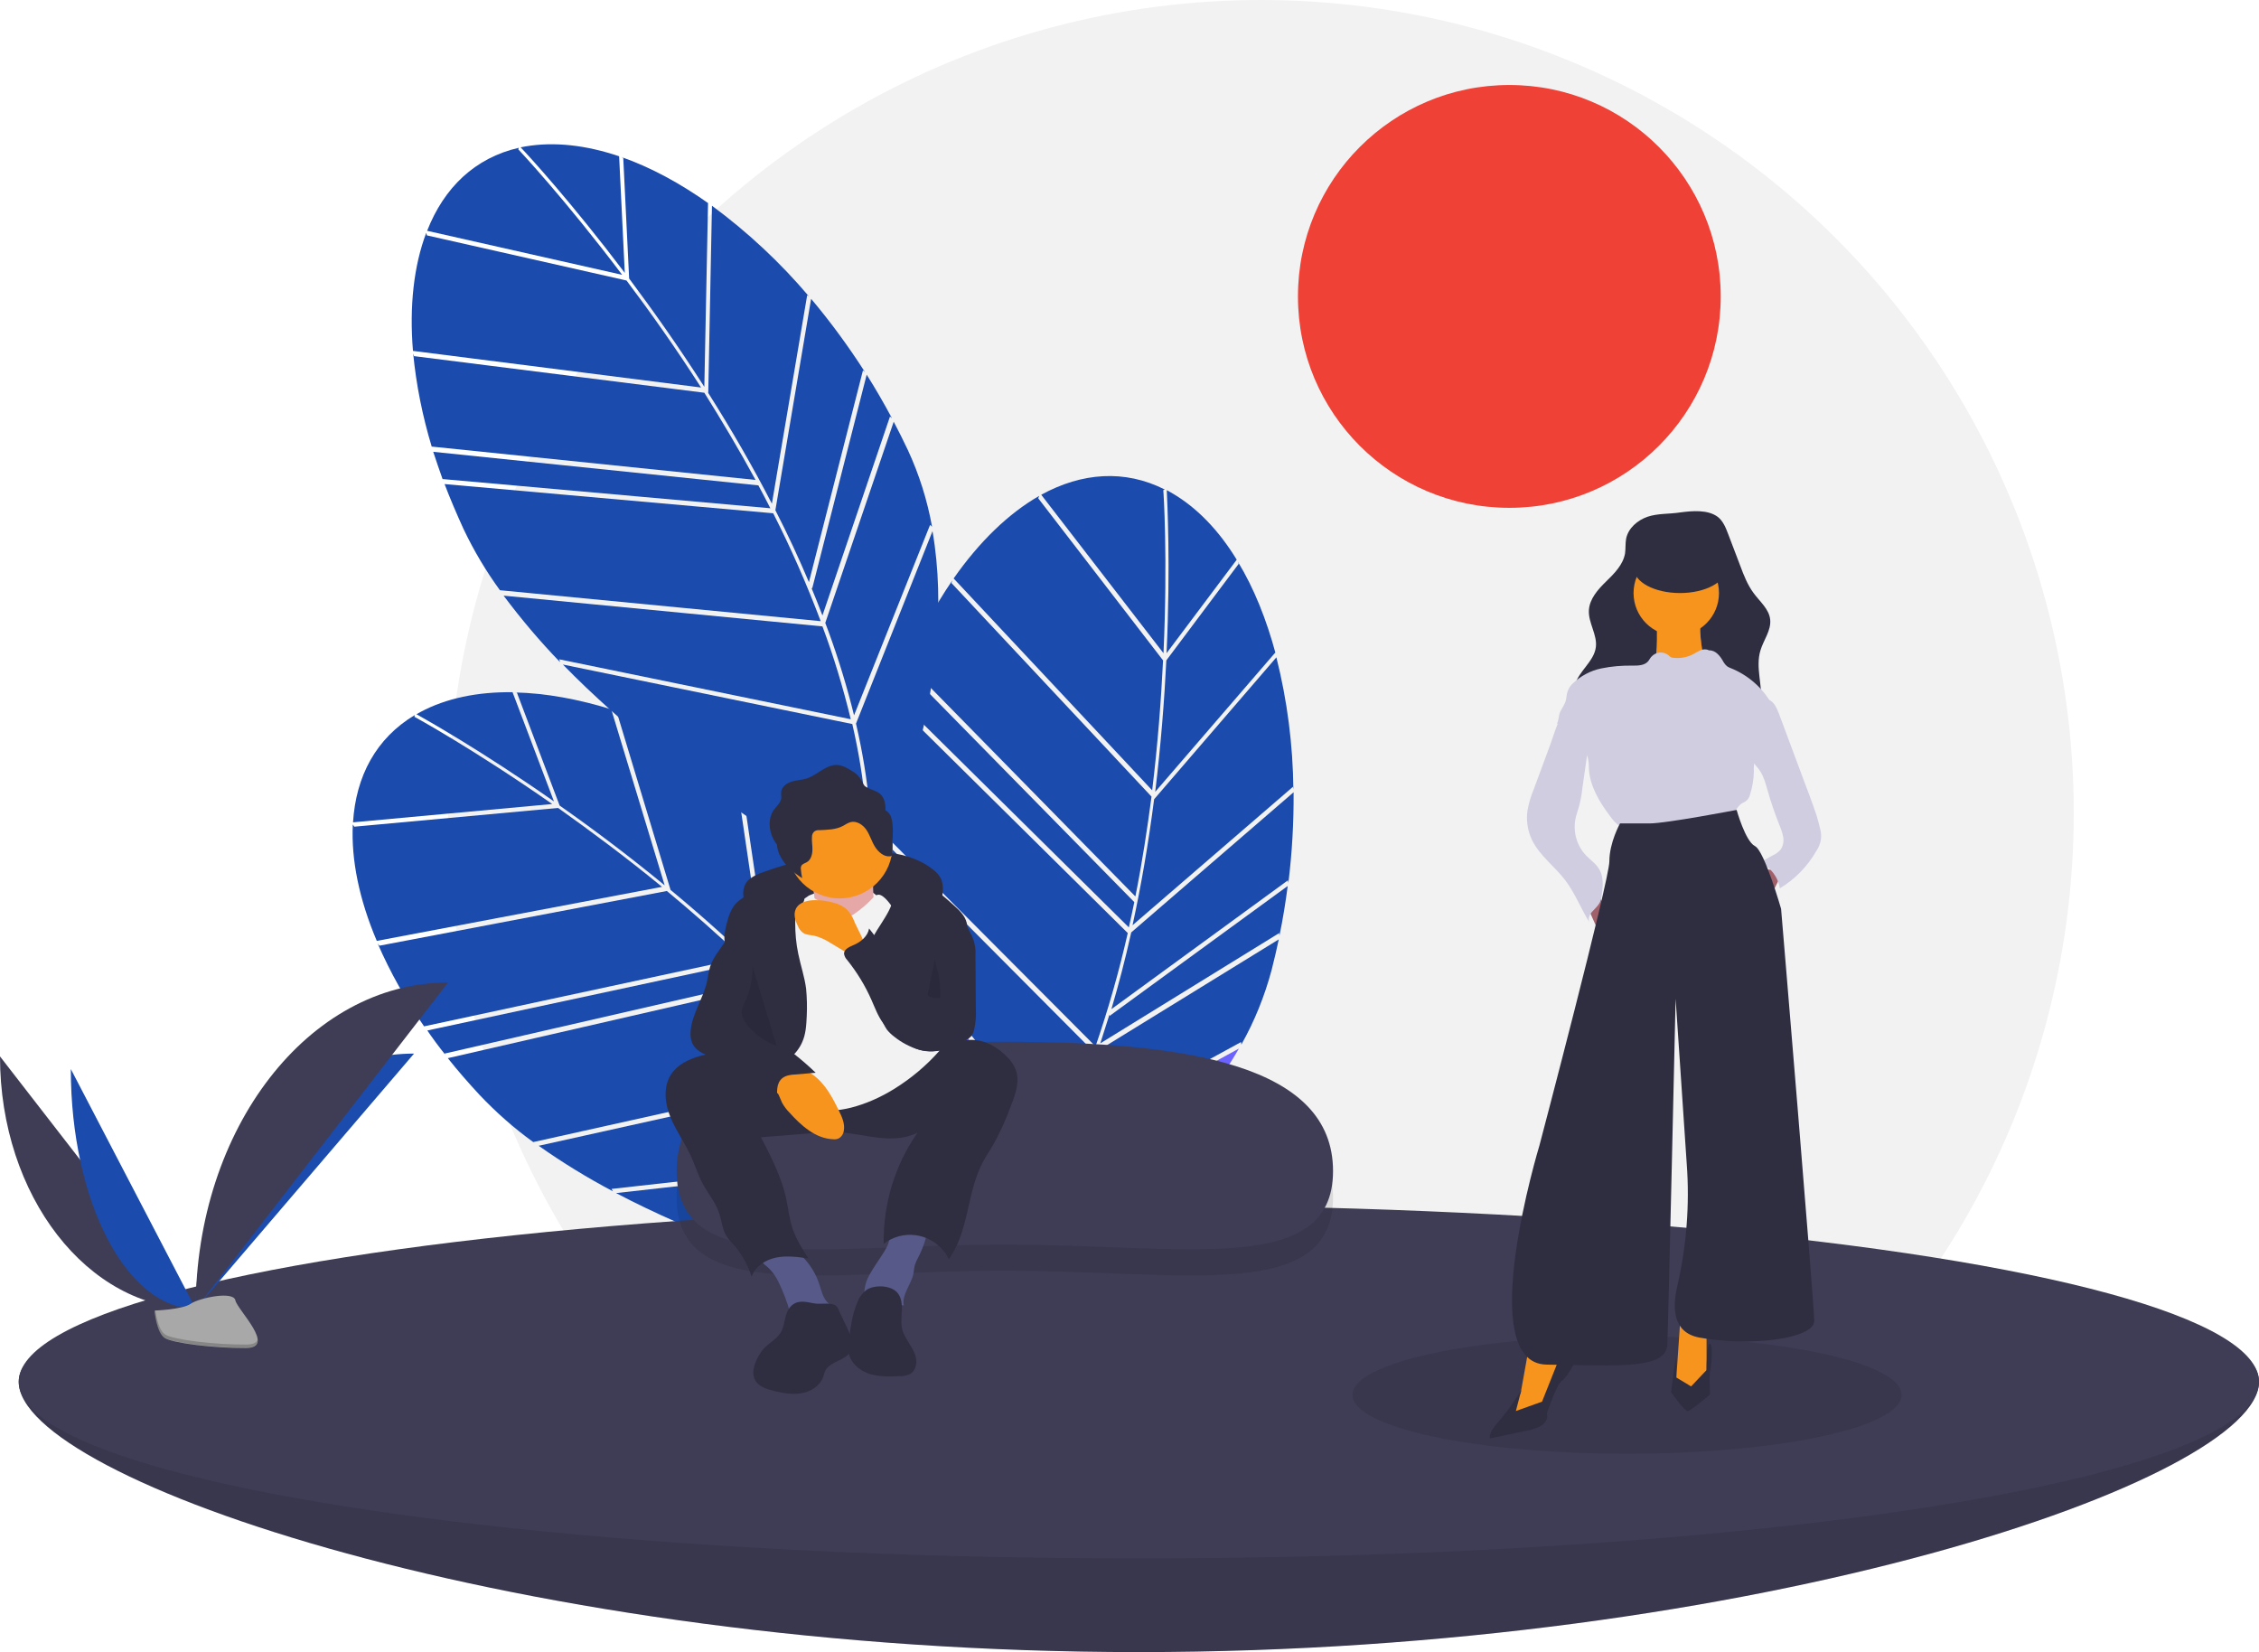 <?xml version="1.0" encoding="utf-8"?>
<!-- Generator: Adobe Illustrator 21.0.0, SVG Export Plug-In . SVG Version: 6.00 Build 0)  -->
<svg version="1.1" id="abb9925b-5072-4c18-b5df-2f889316df63"
	 xmlns="http://www.w3.org/2000/svg" xmlns:xlink="http://www.w3.org/1999/xlink" x="0px" y="0px" viewBox="0 0 1036.6 758"
	 style="enable-background:new 0 0 1036.6 758;" xml:space="preserve">
<style type="text/css">
	.st0{fill:#F2F2F2;}
	.st1{fill:#EF4136;}
	.st2{fill:#1A4BAD;}
	.st3{fill:#6C63FF;}
	.st4{fill:#3F3D56;}
	.st5{opacity:0.1;enable-background:new    ;}
	.st6{fill:#2F2E41;}
	.st7{fill:#FFB9B9;}
	.st8{fill:#575A89;}
	.st9{fill:#F7941E;}
	.st10{fill:#A0616A;}
	.st11{fill:#D0CDE1;}
	.st12{fill:#A8A8A8;}
	.st13{opacity:0.2;enable-background:new    ;}
</style>
<title>team work</title>
<circle class="st0" cx="578.6" cy="373" r="373"/>
<circle class="st1" cx="692.6" cy="136" r="97"/>
<path class="st2" d="M286,72.5l2.7,55.3c11,14.7,22.8,31.4,34.5,49.7l1.7-84.3l0.9,0.6C312.2,84.1,298.5,76.7,285,72L286,72.5z"/>
<path class="st2" d="M286.7,125.2l-2.6-53.5c-15.1-5.1-29.7-6.8-43.1-4.5c-0.7,0.1-1.4,0.3-2.1,0.4
	C242.4,71.2,262.2,92.8,286.7,125.2z"/>
<path class="st2" d="M408.4,191.1l0.9,0.8c-3.7-6.9-7.5-13.5-11.6-20L372.7,270l-0.4-0.4c1.8,4.3,3.5,8.6,5.1,12.8L408.4,191.1z"/>
<path class="st2" d="M370.4,135.4l0.9,0.7c-13.2-15.6-28.2-29.6-44.6-41.7l-1.7,85.9c10.9,17.2,20.6,34.1,29.2,50.8L370.4,135.4z"/>
<path class="st2" d="M189.6,162.2c1.4,14.5,4.3,28.8,8.5,42.7l148.6,15.3c-7.8-14.3-15.8-27.7-23.5-40L190,163.4L189.6,162.2z"/>
<path class="st2" d="M203.5,221l-0.4-1.2l150.4,13.4c-1.8-3.6-3.7-7.1-5.5-10.5l-149.2-15.4l-0.4-1.2C200,211,201.7,215.9,203.5,221
	z"/>
<path class="st2" d="M396,169.9l0.9,0.8c-7.5-11.7-15.7-22.9-24.7-33.6l-16.4,97c5.7,11.1,10.8,22.1,15.4,33L396,169.9z"/>
<path class="st2" d="M392.8,332c6,25.9,8.2,50.3,6.7,73.1c8.4-17.9,40.4-92.2,28.4-161.4L392.8,332z"/>
<path class="st2" d="M231.1,273.3c8,10.7,16.6,20.9,25.9,30.5l-0.4-1.3l133.8,27.5c-3.5-14.4-7.8-28.7-13-42.6L231.1,273.3z"/>
<path class="st2" d="M285.5,126.1C259,91,238.1,68.8,237.8,68.5l0.3-0.7C218,72.4,203.8,86,196,105.9L285.5,126.1z"/>
<path class="st2" d="M378.7,285.8c0.5,1.3,1,2.6,1.5,4c4.6,12.6,8.5,25.4,11.7,38.4l34.9-87.4l0.9,0.9c-2.2-12.2-5.9-24-11.1-35.2
	c-2.1-4.4-4.2-8.7-6.5-13L378.7,285.8z"/>
<path class="st2" d="M321.7,177.8c-11.6-18.1-23.3-34.6-34.2-49.1L195.9,108l-0.3-1.2c-5.7,15.1-7.8,33.6-6.1,54.2L321.7,177.8z"/>
<path class="st2" d="M391.1,332.2l-132.8-27.3c55.9,57.4,134,101.3,139,104.1C399.6,383.8,397,357.8,391.1,332.2z"/>
<path class="st2" d="M376.6,285L376.6,285c-6.4-16.9-13.6-33.4-21.8-49.5L204,222.1c2.6,6.8,5.5,13.6,8.7,20.6
	c4.7,9.9,10.3,19.3,16.7,28.1L376.6,285z"/>
<path class="st2" d="M568.4,258.7l-33.2,44.3c-0.9,18.3-2.5,38.8-5.1,60.3l55.1-63.9l0.3,1c-4.3-16.1-10.1-30.6-17.5-42.7
	L568.4,258.7z"/>
<path class="st2" d="M535.3,299.7l32.2-42.9c-8.3-13.6-18.5-24.2-30.3-30.9c-0.6-0.3-1.2-0.7-1.8-1
	C535.6,229.9,537.2,259.1,535.3,299.7z"/>
<path class="st2" d="M587,428.1l0.1,1.2c1.6-7.6,2.8-15.2,3.8-22.8l-81.7,59.6l-0.1-0.6c-1.4,4.5-2.8,8.8-4.2,13.2L587,428.1z"/>
<path class="st2" d="M593.3,361l0.2,1.2c-0.2-20.4-2.8-40.8-7.8-60.6l-56.1,65.1c-2.6,20.2-5.9,39.4-9.9,57.8L593.3,361z"/>
<path class="st2" d="M437,266.3c-8.2,12-15.1,24.9-20.7,38.3L521,411.3c3.2-16,5.5-31.4,7.4-45.8l-91.8-98L437,266.3z"/>
<path class="st2" d="M410.2,320.5l0.4-1.2L518,425.5c0.9-3.9,1.7-7.8,2.5-11.6l-105.1-107l0.4-1.1
	C413.9,310.5,412,315.4,410.2,320.5z"/>
<path class="st2" d="M591,403.9l0.2,1.2c1.7-13.8,2.5-27.7,2.4-41.6l-74.5,64.3c-2.7,12.2-5.8,24-9.1,35.2L591,403.9z"/>
<path class="st3" d="M485.1,526.7c-11.9,23.7-25.8,44-41.4,60.6c17.9-8.4,89.9-45.2,124.8-106.2L485.1,526.7z"/>
<path class="st2" d="M398.1,378.3c-0.7,13.3-0.5,26.7,0.6,40l0.5-1.2l85.5,106.5c6.5-13.3,12.3-27.1,17.1-41.1L398.1,378.3z"/>
<path class="st2" d="M533.9,299.7c2-43.9,0-74.4-0.1-74.8l0.7-0.3c-18.4-9.3-38.1-7.8-56.7,2.4L533.9,299.7z"/>
<path class="st2" d="M503.8,482.1c-0.5,1.3-0.9,2.7-1.4,4c-4.5,12.6-9.7,25-15.5,37.1l82.6-45.1l0.1,1.2
	c6.1-10.8,10.7-22.3,13.9-34.2c1.2-4.7,2.3-9.4,3.3-14.1L503.8,482.1z"/>
<path class="st2" d="M528.7,362.6c2.6-21.3,4.1-41.5,5-59.6l-57.3-74.4l0.5-1.1c-14,8-27.4,20.9-39.3,37.9L528.7,362.6z"/>
<path class="st3" d="M483.7,525.8L398.8,420c6.5,79.8,38.6,163.5,40.7,168.9C457.4,570.9,471.9,549.2,483.7,525.8z"/>
<path class="st2" d="M502.7,480.1L502.7,480.1c5.9-17.1,10.8-34.4,14.8-52L409.8,321.6c-2.4,6.9-4.5,14-6.4,21.4
	c-2.7,10.6-4.4,21.4-5.1,32.3L502.7,480.1z"/>
<path class="st2" d="M237.2,317.8l19.6,51.8c15,10.5,31.4,22.8,48.2,36.6l-24.5-80.7l1.1,0.3c-15.9-5-31.2-7.8-45.4-8.1L237.2,317.8
	z"/>
<path class="st2" d="M254.2,367.7l-19-50.1c-15.9-0.2-30.4,2.7-42.3,9.1c-0.6,0.3-1.2,0.7-1.8,1
	C195.4,330.1,220.9,344.4,254.2,367.7z"/>
<path class="st3" d="M390.3,392.8l1.1,0.5c-5.6-5.4-11.3-10.6-17.2-15.5l6.6,101l-0.5-0.2c3,3.5,6,7.1,8.9,10.6L390.3,392.8z"/>
<path class="st2" d="M337,351.5l1.1,0.4c-17.4-10.8-35.9-19.5-55.3-25.9l24.9,82.3c15.7,13,30.2,26.1,43.5,39.3L337,351.5z"/>
<path class="st2" d="M173.3,432.9c5.8,13.3,13,26.1,21.3,38l146.1-31.4c-11.8-11.2-23.6-21.5-34.7-30.7l-131.9,25.1L173.3,432.9z"/>
<path class="st2" d="M204.7,484.4l-0.7-1l147.2-33.8c-2.8-2.8-5.7-5.6-8.5-8.3l-146.6,31.5l-0.7-1
	C198.3,476.1,201.4,480.3,204.7,484.4z"/>
<path class="st2" d="M372,376.4l1.1,0.5c-10.7-8.9-22-17-33.8-24.3l14.4,97.4c8.8,8.8,17.1,17.7,24.9,26.6L372,376.4z"/>
<path class="st3" d="M419,531.6c13.7,22.8,23.4,45.3,29,67.4c2.5-19.6,9.9-100.2-22.8-162.3L419,531.6z"/>
<path class="st2" d="M247.2,525.7c10.9,7.7,22.3,14.7,34.1,20.9l-0.7-1.1l135.8-15.2c-7.8-12.7-16.3-24.8-25.5-36.5L247.2,525.7z"/>
<path class="st2" d="M253.4,368.9c-36.1-25.2-62.8-39.8-63.2-40l0.1-0.8c-17.7,10.6-27,28-28.3,49.2L253.4,368.9z"/>
<path class="st3" d="M391.3,491.9c0.9,1.1,1.8,2.2,2.6,3.3c8.3,10.6,15.9,21.5,23,32.9l6.1-93.9l1.1,0.5
	c-5.9-10.9-13.1-21-21.5-30.1c-3.3-3.6-6.7-7-10.2-10.4L391.3,491.9z"/>
<path class="st2" d="M303.8,406.9c-16.6-13.6-32.9-25.7-47.7-36.2l-93.5,8.6l-0.7-1c-0.8,16.1,2.9,34.3,11,53.4L303.8,406.9z"/>
<path class="st2" d="M417.5,532.3l-134.8,15.1c70.9,37.3,158.8,54.9,164.4,56C441.5,578.7,431,554.8,417.5,532.3z"/>
<path class="st2" d="M389.1,491.9L389.1,491.9c-11.3-14.1-23.3-27.6-36-40.3l-147.6,33.9c4.5,5.7,9.4,11.3,14.6,16.9
	c7.5,7.9,15.7,15.2,24.6,21.6L389.1,491.9z"/>
<path class="st4" d="M1036.6,634c0,44.7-230.1,124-514,124s-514-79.3-514-124s230.1-38,514-38S1036.6,589.3,1036.6,634z"/>
<path class="st5" d="M1036.6,634c0,44.7-230.1,124-514,124s-514-79.3-514-124s230.1-38,514-38S1036.6,589.3,1036.6,634z"/>
<ellipse class="st4" cx="522.6" cy="634" rx="514" ry="81"/>
<path class="st5" d="M611.7,549.3c0,48.7-67.9,33.7-151.1,33.7s-150.1,15.1-150.1-33.7S378.4,490,461.6,490S611.7,500.6,611.7,549.3
	z"/>
<path class="st4" d="M611.7,537.3c0,48.7-67.9,33.7-151.1,33.7s-150.1,15.1-150.1-33.7S378.4,478,461.6,478S611.7,488.6,611.7,537.3
	z"/>
<path class="st6" d="M344.1,403.2c1.8-1.3,3.8-2.3,6-3c13.6-5,27.8-8.1,42.2-9.2c12.5-0.9,26.1,0.2,35.9,8c1.5,1.1,2.8,2.6,3.6,4.2
	c1.2,2.7,0.9,5.8,0.5,8.7c-0.1,1.1-0.4,2.2-0.8,3.3c-1.3,2.5-4.6,3.4-7.4,3.1c-2.8-0.3-5.5-1.5-8.2-2c-1.7-0.3-3.5-0.5-5.2-0.5
	l-17.4-0.9c-10.8-0.6-21.8-1.2-32.5,1c-3.3,0.6-6.4,1.7-9.4,3.2c-2.4,1.4-4.1,3.3-6.3,0.8C341.1,415.5,338.9,407.3,344.1,403.2z"/>
<path class="st0" d="M371.2,410.9c0,0,23.5-10.5,32.4,1.6c8.9,12.1-4.9,7.3-4.9,7.3l-15.4,4.9l-17-3.2L371.2,410.9z"/>
<path class="st7" d="M372.4,403.3c0,0,3.2,15.4,0.8,19.4c-2.4,4,13.8,9.7,13.8,9.7l15.4-6.5c0,0-4-25.1,0-29.9L372.4,403.3z"/>
<path class="st5" d="M372.4,403.3c0,0,3.2,15.4,0.8,19.4c-2.4,4,13.8,9.7,13.8,9.7l15.4-6.5c0,0-4-25.1,0-29.9L372.4,403.3z"/>
<path class="st8" d="M357.2,588.1c2.2,4.5,4,9.2,5.3,14c0.1,0.6,0.7,1.1,1.3,1c0,0,0.1,0,0.1,0l14.4,0c1.8,0,4.2-0.6,4.1-2.3
	c0-1.2-1.3-2-2.2-2.8c-2.6-2.2-3.3-6-4.4-9.2c-2.1-6.3-6.2-11.8-11.7-15.7c-0.7-0.6-1.6-1-2.5-1.2c-0.9-0.1-1.8-0.1-2.7,0.1
	c-2.5,0.5-12,2.3-10.2,5.9c0.8,1.6,3.6,3.2,4.8,4.7C355,584.2,356.2,586.1,357.2,588.1z"/>
<path class="st8" d="M407.3,571.4c-0.5,1.1-1.1,2.1-1.7,3.1c-2.1,3.4-4.5,6.6-6.5,10.2c-1.3,2.2-2.1,4.6-2.4,7.1
	c-0.2,2.5,0.8,5,2.7,6.7c2.1,1.6,5,1.7,7.5,1.3c2.6-0.4,5.2-1.1,7.8-0.9c-0.9-5,3.3-9.4,4.4-14.3c0.3-1.4,0.3-2.8,0.7-4.2
	c0.4-1.2,1-2.5,1.6-3.6c2.1-4.1,3.6-8.4,4.4-13c0.1-0.5-12.8-0.6-14-0.4C408.2,564.1,408.7,568.2,407.3,571.4z"/>
<path class="st6" d="M307.9,493c-3.7,5.8-2.8,13.4-0.2,19.7s6.7,11.9,9.5,18.1c1.8,4,3.1,8.2,5.1,12c2.5,4.8,6.2,9,7.8,14.1
	c1.1,3.3,1.3,6.8,3,9.8c1,1.6,2.2,3.1,3.6,4.4c3.7,4.3,6.5,9.3,8.2,14.7c1.6-4.7,6.3-7.8,11.2-8.8s9.9-0.3,14.9,0.4
	c-2.8-4.3-5.5-8.6-7.2-13.4c-1.6-4.6-2.1-9.6-3.1-14.4c-2.2-9.8-6.9-18.9-11.5-27.8l23.8-1.9c3.9-0.4,7.8-0.5,11.7-0.4
	c6.1,0.3,12.2,1.8,18.3,2.5s12.6,0.5,18-2.3c-10.4,14.9-15.8,32.8-15.5,51c8.6-6.7,21-5.1,27.7,3.5c0.9,1.1,1.6,2.3,2.2,3.5
	c9.3-12.8,8.2-30.5,15.6-44.5c1.5-2.9,3.4-5.5,5-8.4c3.1-5.6,5.8-11.5,7.9-17.5c2.1-5.3,4.2-11.2,2.2-16.5c-0.8-2-2-3.9-3.5-5.4
	c-4.3-4.7-10.2-8.2-16.6-8.3c-9.7-0.2-17.8,7-26.3,11.7c-10.2,5.4-21.7,7.8-33.3,6.9c-11.7-0.8-23-4.7-34.1-8.1
	c-5.6-1.8-11.3-3.2-17-4.4c-4.8-0.9-9.4,0.1-14.1,1.3C316,486,310.9,488.4,307.9,493z"/>
<path class="st9" d="M409.6,387.9c0,13.4-10.9,24.3-24.3,24.3c-1.4,0-2.9-0.1-4.3-0.4c-13.2-2.4-21.9-15-19.6-28.2
	c2.4-13.2,15-21.9,28.2-19.6C401.2,366.1,409.6,376.2,409.6,387.9L409.6,387.9z"/>
<path class="st0" d="M371.2,410.9c0,0,4.4,2,6.1,3.6c1.6,1.6,6.5,10.5,14.6,4.9s8.9-8.9,11.3-8.9c2.4,0,5.7,4.9,5.7,4.9l22.2,66.7
	c-6,6.8-12.9,12.6-20.6,17.4c-12.9,8.1-28.3,12.1-35.6,8.9c-7.3-3.2-21-5.7-23.5-12.1c-2.4-6.5-6.5-25.9-6.5-25.9l11.3-49.3
	L371.2,410.9z"/>
<path class="st6" d="M368,478.4c1.8-3.8,2-8.1,2.2-12.3c0.2-4.2,0.1-8.3-0.3-12.5c-0.7-5.4-2.5-10.6-3.6-16c-1-4.7-1.4-9.5-1.4-14.2
	c0-2.2,0.2-4.5,1.4-6.3c0.8-1.3,2.1-2.3,2.6-3.7c1-2.8-1.5-5.8-4.3-6.9c-3.4-1.3-7-1.4-10.5-0.4c-3.4,1-6.7,2.3-9.8,4
	c-2.4,1-4.5,2.4-6.4,4.2c-2.5,2.6-3.6,6.2-4.5,9.7c-0.7,2.8-1.3,5.7-0.8,8.6c0.9,4.6,4.6,8.1,6.6,12.3c2.3,4.9,2.2,10.7,1.2,16.1
	c-0.9,5.4-2.6,10.6-3.1,16.1c-0.5,5.4,0.3,11.3,3.7,15.5c1.4,1.7,5.1,5.9,7.7,5.4c2-0.4,4.9-4.8,6.5-6.1
	C359.9,487.8,365.4,484.2,368,478.4z"/>
<path class="st6" d="M410.4,408.3c0.1,4.5-1.9,8.8-4.3,12.7c-2.3,3.9-5.1,7.5-6.8,11.7c-2.1,5.2-2.6,11-1.2,16.5
	c0.5,1.9,1.1,3.7,1.8,5.5l4.4,12.2c0.6,1.9,1.5,3.7,2.6,5.4c1,1.3,2.2,2.4,3.5,3.4c3.4,2.7,7.2,4.7,11.4,5.9
	c4.2,1.2,8.7,0.9,12.7-0.7c0.4-16.5,3.1-32.8,7.9-48.6c0.9-2.9,1.9-6,1.2-8.9c-0.8-3.3-3.4-5.8-6-8.1c-7.8-7-16.3-14.3-26.7-15.2
	C404.8,399.4,410.4,405,410.4,408.3z"/>
<path class="st9" d="M357.3,502.3c0.6,1.2,1,2.5,1.6,3.7c0.9,1.6,2,3.1,3.3,4.4c5.4,6,12,12,20.1,12.3c0.8,0.1,1.6,0,2.4-0.3
	c1.4-0.7,2.3-2.1,2.5-3.6c0.6-3.1-0.8-6.3-2.2-9.1c-3-6.2-6.4-12.6-12-16.6c-5.7-3.9-12.8-5-19.4-2.9c-2.9,0.9-7.8,2.5-3.9,5.1
	C352.6,497.5,355.6,499,357.3,502.3z"/>
<path class="st9" d="M392.2,423.2c-0.8-2.3-2.1-4.4-3.8-6.1c-1.7-1.4-3.7-2.4-5.8-2.9c-2.8-0.8-5.6-1.2-8.5-1.2
	c-3.4,0-7.4,0.9-8.9,4c-1.2,2.5-0.3,5.4,0.9,7.8c0.5,1.3,1.3,2.4,2.4,3.2c1.5,1,3.4,1,5.1,1.3c2.7,0.7,5.3,1.9,7.6,3.4l6,3.6
	l10.3,6.2c-0.3-0.2-0.2-7.2-0.5-8.4C396.1,430.5,393.8,426.8,392.2,423.2z"/>
<path class="st6" d="M362.2,600.2c-2.4,3.3-1.9,8-4.1,11.4c-1.9,3-5.3,4.6-7.7,7.2c-0.7,0.9-1.4,1.8-2,2.8
	c-2.1,3.6-3.9,8.2-1.8,11.8c1.7,2.9,5.3,4,8.6,4.8c4.1,1,8.5,1.8,12.7,1c4.2-0.7,8.3-3.3,9.8-7.3c0.3-1,0.6-2,1-3
	c2.3-4.5,9.4-4.5,11.7-9c1.6-3.1,0.1-6.9-1.4-10.1l-4.6-9.7c-1.5-3.2-7.7-1.4-10.9-2.1C369.5,597.2,365.2,596.1,362.2,600.2z"/>
<path class="st6" d="M397.5,591.9c-1.9,1.5-3.3,3.4-4.1,5.7c-2.3,5.2-3,10.9-3.8,16.6c-0.4,2.2-0.5,4.5-0.1,6.8c1,4.6,5.1,8,9.6,9.4
	c4.5,1.4,9.3,1.2,14,1c1.5,0,3-0.3,4.4-0.9c2.4-1.3,3.3-4.4,2.9-7c-0.4-2.7-1.9-5-3.3-7.3s-2.9-4.7-3.3-7.3
	c-0.7-4.5,1.3-11.1-1.5-15.1C409.6,589.5,401.2,589.3,397.5,591.9z"/>
<path class="st6" d="M409,375.2c-0.4-1.5-1.4-2.7-2.7-3.5c0.1-1.6-0.1-3.1-0.6-4.6c-1.5-4.3-5-4.1-8.2-6c-1.4-0.8-1.3-1.6-2.1-2.9
	c-1-1.8-2.4-3.3-4.2-4.3c-2.1-1.3-4.3-2.7-6.8-2.9c-5.2-0.4-9.3,4.6-14.3,6.2c-2.2,0.7-4.6,0.7-6.8,1.4c-2.2,0.7-4.4,2.2-4.8,4.5
	c-0.2,1.1,0.1,2.1,0,3.2c-0.3,2.1-2.2,3.6-3.4,5.3c-2.7,3.8-2.4,9.2-0.2,13.4c0.5,0.9,1,1.7,1.6,2.5c0.2,2,0.7,3.9,1.7,5.6
	c2.2,4.2,5.9,7.3,9.9,9.8c-0.3-1.4-0.5-2.8-0.6-4.2c-0.1-0.5,0-0.9,0.2-1.4c0.4-0.9,1.6-1.2,2.5-1.7c1.8-1,2.5-3.3,2.6-5.4
	s-0.4-4.2-0.2-6.3c0-1,0.4-1.9,1.2-2.5c0.7-0.4,1.4-0.6,2.2-0.5c3.7-0.2,7.6-0.2,10.9-2c1.1-0.7,2.2-1.3,3.4-1.7
	c2.8-0.7,5.7,1.2,7.3,3.6c1.6,2.4,2.4,5.3,3.9,7.7s4.1,4.7,6.9,4.4c0.3,0,0.6-0.1,0.9-0.4c0.1-0.2,0.2-0.5,0.2-0.7l0.2-11
	C409.7,379,409.5,377.1,409,375.2z"/>
<path class="st6" d="M332.2,432.8c-2.3,3.4-5,6.7-6.3,10.6c-0.7,2.3-1,4.7-1.5,7.1c-1.8,7.9-7,14.9-7.5,22.9
	c-0.2,1.8,0.1,3.6,0.8,5.3c1.5,3.3,5.1,5,8.5,6c3.4,1.1,7.1,1.9,9.8,4.2c1.4,1.3,2.6,2.8,3.7,4.3c4.4,5.5,10.4,9.6,17.2,11.8
	c-0.5-3.7-0.8-8.1,2.2-10.4c1.6-1.2,3.7-1.5,5.7-1.6l9.5-0.8c-6.3-6.1-13.3-11.6-20.8-16.2c-2.6-1.6-5.5-3.3-6.7-6.2
	c-0.6-1.8-0.9-3.8-0.8-5.7c-0.1-7-0.7-14.1-1.8-21c-0.8-4.8-1.8-9.6-3-14.4c-0.3-1.3-2.3-7.3-4.7-5.9c-0.6,0.3-1.1,4.1-1.4,4.9
	C334.3,429.5,333.3,431.2,332.2,432.8z"/>
<path class="st6" d="M441.3,419.9l3.9,8c1.9,3.3,2.7,7.1,2.4,10.9l0.2,24.1c0.2,3.2-0.1,6.5-0.8,9.6c-0.2,1-0.7,2-1.3,2.9
	c-0.7,0.7-1.4,1.4-2.3,1.8c-7.3,4.6-16.8,7.2-24.6,3.3c-1.8-0.9-3.5-2-5-3.3c-3.1-2.3-6.2-4.6-8.5-7.7c-2.4-3.2-3.8-7.1-5.4-10.7
	c-2.9-6.6-6.7-12.8-11.2-18.4c-0.7-0.7-1.2-1.7-1.4-2.8c0-2.1,2.5-3.2,4.4-4c3.3-1.4,6.5-4,7.1-7.6c7.1,9.3,15,19.2,26.2,22.6
	c0.5,0.3,1.3,0.2,1.6-0.4c0.1-0.2,0.2-0.4,0.2-0.6c0.6-2.7,0.9-5.4,1.3-8.1c0.9-4.9,2.5-9.7,4.9-14.1
	C434.3,423.2,438.6,414.2,441.3,419.9z"/>
<path class="st5" d="M345.3,443.2c0.1,5.7-1.1,11.4-3.5,16.5c-0.6,1.1-1.1,2.4-1.4,3.6c-0.4,2.7,1.1,5.4,2.9,7.5
	c3.5,4.1,8,7.3,13.1,9.1"/>
<path class="st5" d="M429.3,438.4c-0.6,1.5-0.1,3.2,0.4,4.8c1.3,4.6,1.9,9.3,1.8,14c0.1,0.3-0.1,0.5-0.4,0.6c-0.1,0-0.1,0-0.2,0
	c-1.9,0.1-4,0.1-5.3-1.2"/>
<ellipse class="st5" cx="746.6" cy="640" rx="126" ry="27"/>
<polygon class="st10" points="809.6,399 800.6,408 809.6,417 818.6,399 "/>
<path class="st11" d="M811.6,321c2.5,1,3.7,3.9,4.7,6.4l11.7,31.4l2.3,6.1c1.1,3,2.2,6,3.2,9c0.6,1.9,1.1,3.9,1.6,5.9
	c0.5,1.7,0.7,3.4,0.5,5.2c-0.3,1.9-1,3.8-2.1,5.4c-4.1,7.1-9.8,13-16.8,17.2c-0.8-5.3-4.3-9.8-9.1-11.9l6-3.3
	c1.3-0.6,2.4-1.4,3.4-2.5c1.2-1.6,1.6-3.7,1.3-5.7c-0.4-2-1-3.9-1.8-5.7c-2-5.1-3.8-10.2-5.3-15.5c-0.9-3.1-1.7-6.3-3.4-9
	c-1.6-2.5-3.9-4.4-5.3-7c-2.2-3.9-2.1-8.7-1.2-13c0.8-3.7,2.2-7.2,3.3-10.8C805.6,320.5,808.9,319.9,811.6,321z"/>
<path class="st6" d="M756,237.1c-4.6,1.6-8.8,5.2-9.8,10c-0.4,2.2-0.2,4.5-0.5,6.8c-0.9,5.2-4.9,9.2-8.7,12.9s-7.6,8-7.9,13.2
	c-0.3,5.8,3.9,11.2,3.2,16.9c-0.8,6.6-7.9,11-9.6,17.4c-1.2,4.3,0.3,9,2.6,12.8c4.5,7.3,12.1,12.2,20.2,14.9s16.7,3.2,25.3,3.3
	c10.4,0.1,21.7-0.8,29.5-7.6c4.5-3.9,7.3-9.4,7.8-15.4c0.7-7.9-2.6-16.1-0.3-23.8c1.4-4.8,5-9.2,4.5-14.2c-0.5-4.9-4.8-8.3-7.7-12.3
	c-2.7-3.7-4.4-8-6-12.3l-5.6-14.7c-1.1-2.9-2.3-5.9-4.7-7.8c-4.6-3.5-11.9-2.8-17.2-2.1C766,235.9,760.7,235.5,756,237.1z"/>
<path class="st10" d="M760.3,285.4c0,0,0.5,16.3-1.1,17.9s6.5,12.5,6.5,12.5l14.7-0.5l7.6-6l-6.5-8.7c0,0-2.7-14.1-0.5-17.4
	S760.3,285.4,760.3,285.4z"/>
<path class="st9" d="M760.3,285.4c0,0,0.5,16.3-1.1,17.9s6.5,12.5,6.5,12.5l14.7-0.5l7.6-6l-6.5-8.7c0,0-2.7-14.1-0.5-17.4
	S760.3,285.4,760.3,285.4z"/>
<polygon class="st10" points="726.3,411.2 735.5,431.9 742.6,423.2 728.5,404.7 "/>
<polygon class="st9" points="701.6,618 697.8,639.2 691.3,648.4 695.1,650.6 701.6,649.5 709.2,646.8 712.4,634.3 718.4,618 "/>
<polygon class="st9" points="771.1,605 769,635.4 774.4,639.7 783.1,632.1 783.1,609.9 "/>
<circle class="st9" cx="769.2" cy="272.1" r="19.6"/>
<path class="st11" d="M784.3,298.4c-1.2-0.6-2.6-0.6-3.8-0.1c-1.2,0.5-2.3,1.1-3.4,1.8c-2.9,1.5-6.1,2.1-9.3,1.7
	c-0.4,0-0.7-0.1-1.1-0.3c-0.4-0.2-0.7-0.5-1-0.8c-2.4-2-5.9-1.7-8,0.7c-0.6,0.7-1,1.6-1.6,2.2c-1.6,1.7-4.3,1.8-6.7,1.8
	c-4.9-0.1-9.9,0.3-14.7,1.3c-4.8,1-9.3,3.4-12.9,6.8c-1,0.9-1.8,2-2.3,3.3c-0.7,1.7-0.6,3.6-1.2,5.3c-0.7,1.9-2.1,3.5-2.7,5.4
	c-0.4,1.5-0.4,3.1-1.1,4.4c3.2,2.7,5.9,6.4,9,9.2c2.1,1.8,4.3,3.8,5.1,6.5c0.4,1.6,0.5,3.3,0.5,5c0.4,8,4.8,15.3,9.6,21.7
	c1.3,1.9,2.9,3.6,4.8,5c2.5,1.7,5.3,2.8,8.2,3.3c5.6,1.1,11.3,1.1,16.9,1.1c5.9-0.1,11.8-0.2,17.4-2c2.8-0.8,5.4-2.4,7.3-4.6
	c2.3-2.8,3.2-6.9,6.3-8.7c0.8-0.3,1.5-0.8,2.1-1.3c0.6-0.7,1.1-1.5,1.3-2.4c1.1-3.4,1.7-7,1.8-10.5c-0.1-2.1,0.1-4.3,0.4-6.4
	c0.5-1.9,1.3-3.7,2.3-5.3l6.5-11.7c0.5-1,0.4-2.4,0.4-3.4c0-1.6-0.5-3.1-1.4-4.4c-4.2-7.4-10.8-13.2-18.7-16.4
	c-0.6-0.2-1.2-0.5-1.8-0.9c-0.6-0.5-1.2-1.2-1.6-1.9C789.5,301.2,787.4,298.3,784.3,298.4z"/>
<path class="st11" d="M703.7,362.4c-1.3,3.1-2.2,6.3-2.8,9.6c-0.6,4.6,0.1,9.2,2.1,13.4c3.5,7.2,10.4,12.1,15.2,18.4
	c4.5,5.9,7.2,13,11.1,19.3c-0.7-1.6,0.1-3.5,1.3-4.8s2.5-2.5,3.4-4c0.6-1.2,0.9-2.5,1-3.8c0.6-3.9,0.9-8.2-1.1-11.6
	c-1.5-2.6-4.1-4.3-6.1-6.4c-4.2-4.4-6-10.6-4.9-16.6c0.4-2,1.1-4,1.7-6c0.7-2.7,1.2-5.4,1.5-8.2l2.4-16.8c0.7-4.5,1.2-9.4-1.3-13.2
	c-0.5-0.8-1.2-1.4-2-1.9c-0.7-0.3-1.4-0.5-2.1-0.6c-2.7-0.4-6.3-1.6-7.6,1.3c-1.6,3.4-2.7,7.2-4,10.8L703.7,362.4z"/>
<path class="st6" d="M796.9,371.6c0,0-32.3,6.2-39.9,6.2h-13.6c0,0-4.9,8.7-4.9,17.4s-32.1,130.4-32.1,130.4s-30.4,100,3.3,100.5
	s54.9,2.2,55.4-9.2s3.8-158.7,3.8-158.7L774,534c1.4,18.7-0.1,37.6-4.3,55.9c-2.4,10.3-2.1,21.5,10.1,23.8
	c23.4,4.3,52.7,0.5,52.7-7.6s-15.2-189.1-15.2-189.1s-7.6-26.6-12-28.8S796.9,371.6,796.9,371.6z"/>
<path class="st6" d="M695.6,647.4l12-4.3l8.2-20.6l8.7-1.1c0,0-4.9,10.3-7.6,12s-7.1,15.2-7.1,15.2s2.2,5.4-8.2,7.6
	s-17.9,3.8-17.9,3.8s-1.1-2.2,3.8-7.6s10.6-14.6,10.6-14.6L695.6,647.4z"/>
<path class="st6" d="M769,622.4l-2.2,16.3c0,0,6,8.7,7.6,8.7s10.3-7.6,10.3-7.6s-0.5-8.2,0-10.3s1.6-12.5,0-13s-1.6,12.1-1.6,12.1
	l-7.1,7.5l-6.8-4.1L769,622.4z"/>
<ellipse class="st6" cx="770.9" cy="260.7" rx="21.2" ry="11.4"/>
<path class="st4" d="M0,484.7c0,64,40.2,115.8,89.8,115.8"/>
<path class="st2" d="M89.8,600.5c0-64.7,44.8-117.1,100.2-117.1"/>
<path class="st2" d="M32.5,490.5c0,60.8,25.6,110,57.3,110"/>
<path class="st4" d="M89.8,600.5c0-82.7,51.8-149.7,115.8-149.7"/>
<path class="st12" d="M70.9,601.3c0,0,12.7-0.4,16.6-3.1s19.6-6,20.5-1.6s19.1,21.8,4.8,21.9s-33.4-2.2-37.2-4.6
	S70.9,601.3,70.9,601.3z"/>
<path class="st13" d="M113,616.9c-14.4,0.1-33.4-2.2-37.2-4.6c-2.9-1.8-4.1-8.2-4.5-11.1c-0.3,0-0.4,0-0.4,0s0.8,10.3,4.6,12.6
	s22.9,4.7,37.2,4.6c4.1,0,5.6-1.5,5.5-3.7C117.7,616.1,116.1,616.9,113,616.9z"/>
</svg>
